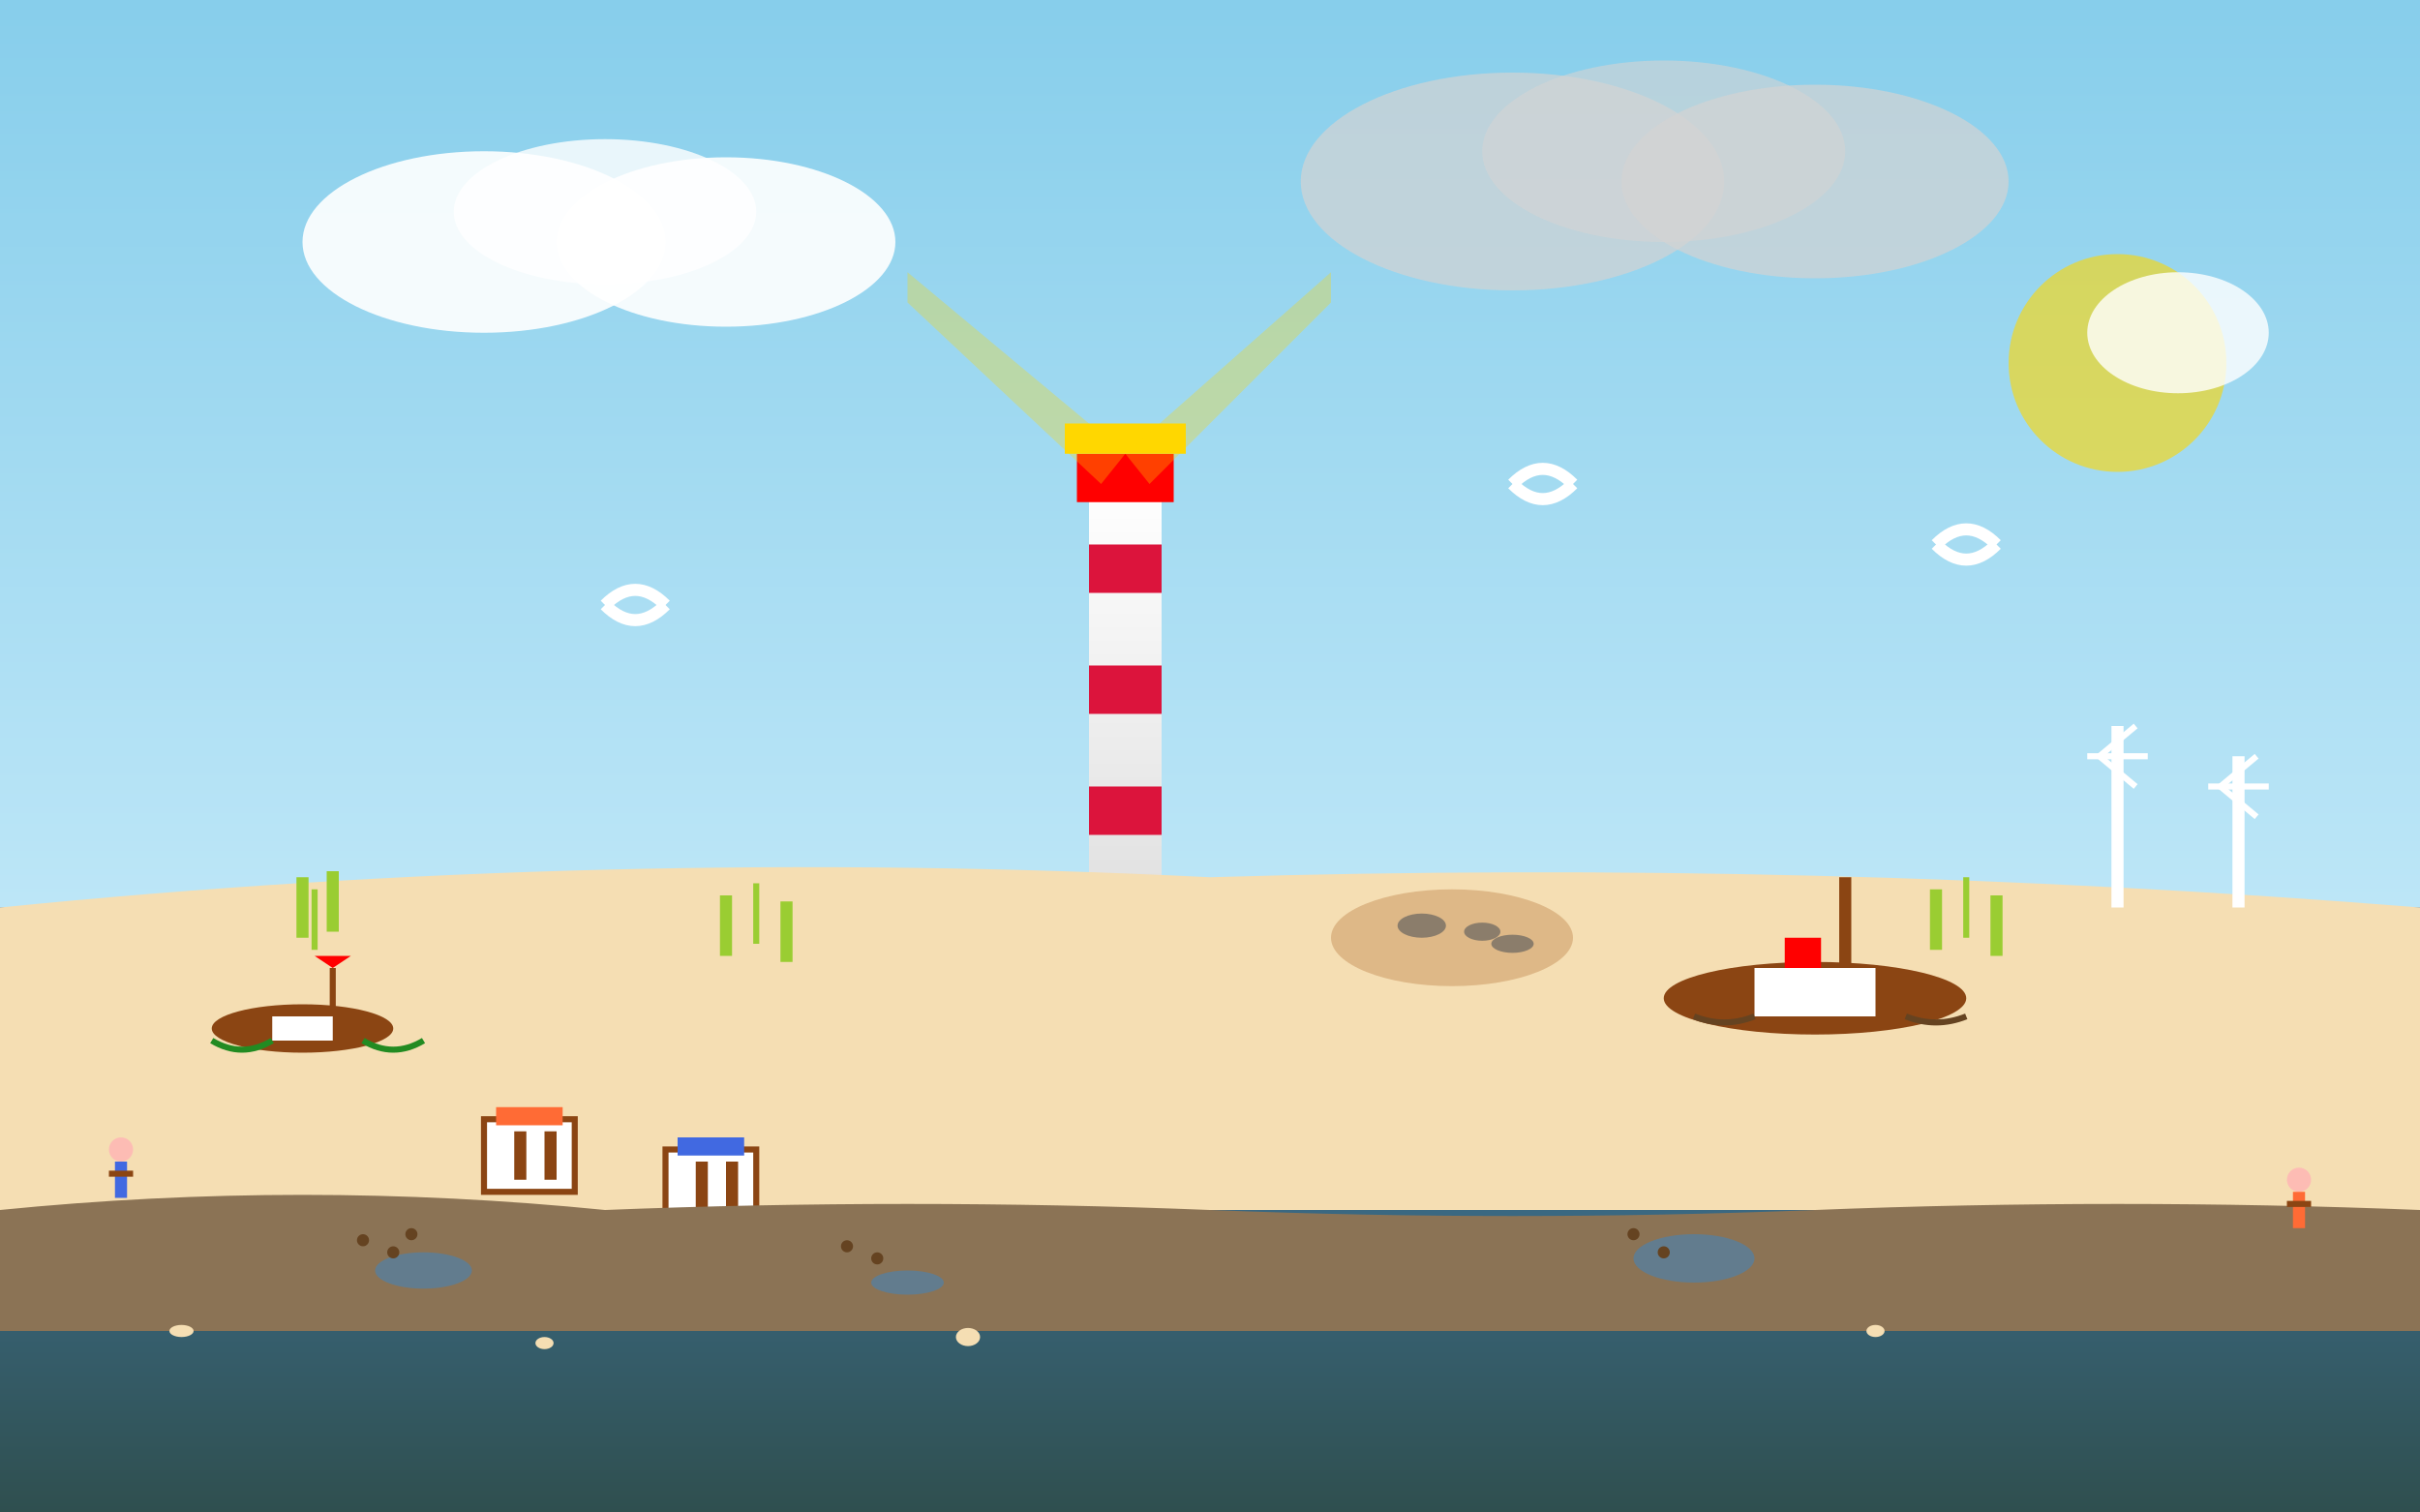 <svg width="400" height="250" viewBox="0 0 400 250" fill="none" xmlns="http://www.w3.org/2000/svg">
  <rect x="0" y="0" width="400" height="250" fill="#333333" stroke="none"/>
  <!-- Sky gradient -->
  <defs>
    <linearGradient id="nordseeeSky" x1="0%" y1="0%" x2="0%" y2="100%">
      <stop offset="0%" style="stop-color:#87CEEB;stop-opacity:1" />
      <stop offset="100%" style="stop-color:#E0F6FF;stop-opacity:1" />
    </linearGradient>
    <linearGradient id="seaGradient" x1="0%" y1="0%" x2="0%" y2="100%">
      <stop offset="0%" style="stop-color:#4682B4;stop-opacity:1" />
      <stop offset="100%" style="stop-color:#2F4F4F;stop-opacity:1" />
    </linearGradient>
    <linearGradient id="lighthouseGradient" x1="0%" y1="0%" x2="0%" y2="100%">
      <stop offset="0%" style="stop-color:#FFFFFF;stop-opacity:1" />
      <stop offset="100%" style="stop-color:#E0E0E0;stop-opacity:1" />
    </linearGradient>
  </defs>
  
  <!-- Sky -->
  <rect width="400" height="250" fill="url(#nordseeeSky)"/>
  
  <!-- Dramatic clouds -->
  <ellipse cx="80" cy="40" rx="30" ry="15" fill="white" opacity="0.9"/>
  <ellipse cx="100" cy="35" rx="25" ry="12" fill="white" opacity="0.8"/>
  <ellipse cx="120" cy="40" rx="28" ry="14" fill="white" opacity="0.9"/>
  
  <ellipse cx="250" cy="30" rx="35" ry="18" fill="#D3D3D3" opacity="0.7"/>
  <ellipse cx="275" cy="25" rx="30" ry="15" fill="#D3D3D3" opacity="0.6"/>
  <ellipse cx="300" cy="30" rx="32" ry="16" fill="#D3D3D3" opacity="0.7"/>
  
  <!-- North Sea -->
  <rect x="0" y="150" width="400" height="100" fill="url(#seaGradient)"/>
  
  <!-- Waves -->
  <path d="M0 160 Q50 155 100 160 T200 160 T300 160 T400 160" stroke="#87CEEB" stroke-width="2" fill="none"/>
  <path d="M0 170 Q40 165 80 170 T160 170 T240 170 T320 170 T400 170" stroke="#87CEEB" stroke-width="1.5" fill="none"/>
  <path d="M0 180 Q60 175 120 180 T240 180 T360 180 T400 180" stroke="#87CEEB" stroke-width="1" fill="none"/>
  
  <!-- Westerheversand Lighthouse -->
  <rect x="180" y="80" width="12" height="70" fill="url(#lighthouseGradient)"/>
  
  <!-- Lighthouse red stripes -->
  <rect x="180" y="90" width="12" height="8" fill="#DC143C"/>
  <rect x="180" y="110" width="12" height="8" fill="#DC143C"/>
  <rect x="180" y="130" width="12" height="8" fill="#DC143C"/>
  
  <!-- Lighthouse top -->
  <rect x="178" y="75" width="16" height="8" fill="#FF0000"/>
  <rect x="176" y="70" width="20" height="5" fill="#FFD700"/>
  
  <!-- Lighthouse beam -->
  <path d="M186 75 L220 45 L220 50 L190 80 Z" fill="#FFD700" opacity="0.3"/>
  <path d="M186 75 L150 45 L150 50 L182 80 Z" fill="#FFD700" opacity="0.3"/>
  
  <!-- Lighthouse on red stilts -->
  <rect x="175" y="150" width="3" height="25" fill="#DC143C"/>
  <rect x="184" y="150" width="3" height="25" fill="#DC143C"/>
  <rect x="193" y="150" width="3" height="25" fill="#DC143C"/>
  <rect x="202" y="150" width="3" height="25" fill="#DC143C"/>
  
  <!-- Cross beams -->
  <line x1="175" y1="160" x2="205" y2="160" stroke="#DC143C" stroke-width="2"/>
  <line x1="175" y1="170" x2="205" y2="170" stroke="#DC143C" stroke-width="2"/>
  
  <!-- Beach and dunes -->
  <path d="M0 150 Q100 140 200 145 Q300 142 400 150 L400 200 L0 200 Z" fill="#F5DEB3"/>
  
  <!-- Dune grass -->
  <line x1="50" y1="145" x2="50" y2="155" stroke="#9ACD32" stroke-width="2"/>
  <line x1="52" y1="147" x2="52" y2="157" stroke="#9ACD32" stroke-width="1"/>
  <line x1="55" y1="144" x2="55" y2="154" stroke="#9ACD32" stroke-width="2"/>
  
  <line x1="120" y1="148" x2="120" y2="158" stroke="#9ACD32" stroke-width="2"/>
  <line x1="125" y1="146" x2="125" y2="156" stroke="#9ACD32" stroke-width="1"/>
  <line x1="130" y1="149" x2="130" y2="159" stroke="#9ACD32" stroke-width="2"/>
  
  <line x1="320" y1="147" x2="320" y2="157" stroke="#9ACD32" stroke-width="2"/>
  <line x1="325" y1="145" x2="325" y2="155" stroke="#9ACD32" stroke-width="1"/>
  <line x1="330" y1="148" x2="330" y2="158" stroke="#9ACD32" stroke-width="2"/>
  
  <!-- Beach chairs (Strandkörbe) -->
  <rect x="80" y="185" width="15" height="12" fill="#FFFFFF" stroke="#8B4513" stroke-width="1"/>
  <rect x="82" y="183" width="11" height="3" fill="#FF6B35"/>
  <rect x="85" y="187" width="2" height="8" fill="#8B4513"/>
  <rect x="90" y="187" width="2" height="8" fill="#8B4513"/>
  
  <rect x="110" y="190" width="15" height="12" fill="#FFFFFF" stroke="#8B4513" stroke-width="1"/>
  <rect x="112" y="188" width="11" height="3" fill="#4169E1"/>
  <rect x="115" y="192" width="2" height="8" fill="#8B4513"/>
  <rect x="120" y="192" width="2" height="8" fill="#8B4513"/>
  
  <!-- Seagulls -->
  <path d="M100 100 Q105 95 110 100" stroke="#FFFFFF" stroke-width="2" fill="none"/>
  <path d="M100 100 Q105 105 110 100" stroke="#FFFFFF" stroke-width="2" fill="none"/>
  
  <path d="M250 80 Q255 75 260 80" stroke="#FFFFFF" stroke-width="2" fill="none"/>
  <path d="M250 80 Q255 85 260 80" stroke="#FFFFFF" stroke-width="2" fill="none"/>
  
  <path d="M320 90 Q325 85 330 90" stroke="#FFFFFF" stroke-width="2" fill="none"/>
  <path d="M320 90 Q325 95 330 90" stroke="#FFFFFF" stroke-width="2" fill="none"/>
  
  <!-- Fishing boat -->
  <ellipse cx="300" cy="165" rx="25" ry="6" fill="#8B4513"/>
  <rect x="290" y="160" width="20" height="8" fill="#FFFFFF"/>
  <rect x="295" y="155" width="6" height="5" fill="#FF0000"/>
  <line x1="305" y1="160" x2="305" y2="145" stroke="#8B4513" stroke-width="2"/>
  
  <!-- Fishing nets -->
  <path d="M280 168 Q285 170 290 168" stroke="#654321" stroke-width="1" fill="none"/>
  <path d="M315 168 Q320 170 325 168" stroke="#654321" stroke-width="1" fill="none"/>
  
  <!-- Seals on sandbank -->
  <ellipse cx="240" cy="155" rx="20" ry="8" fill="#DEB887"/>
  <ellipse cx="235" cy="153" rx="4" ry="2" fill="#8B7D6B"/>
  <ellipse cx="245" cy="154" rx="3" ry="1.5" fill="#8B7D6B"/>
  <ellipse cx="250" cy="156" rx="3.5" ry="1.5" fill="#8B7D6B"/>
  
  <!-- Wadden Sea mudflats -->
  <path d="M0 200 Q50 195 100 200 Q150 198 200 200 Q250 202 300 200 Q350 198 400 200 L400 220 L0 220 Z" fill="#8B7355"/>
  
  <!-- Tidal pools -->
  <ellipse cx="70" cy="210" rx="8" ry="3" fill="#4682B4" opacity="0.6"/>
  <ellipse cx="150" cy="212" rx="6" ry="2" fill="#4682B4" opacity="0.6"/>
  <ellipse cx="280" cy="208" rx="10" ry="4" fill="#4682B4" opacity="0.6"/>
  
  <!-- Worm casts -->
  <circle cx="60" cy="205" r="1" fill="#654321"/>
  <circle cx="65" cy="207" r="1" fill="#654321"/>
  <circle cx="68" cy="204" r="1" fill="#654321"/>
  <circle cx="140" cy="206" r="1" fill="#654321"/>
  <circle cx="145" cy="208" r="1" fill="#654321"/>
  <circle cx="270" cy="204" r="1" fill="#654321"/>
  <circle cx="275" cy="207" r="1" fill="#654321"/>
  
  <!-- Wind turbines on horizon -->
  <line x1="350" y1="120" x2="350" y2="150" stroke="#FFFFFF" stroke-width="2"/>
  <line x1="345" y1="125" x2="355" y2="125" stroke="#FFFFFF" stroke-width="1"/>
  <line x1="347" y1="125" x2="353" y2="120" stroke="#FFFFFF" stroke-width="1"/>
  <line x1="347" y1="125" x2="353" y2="130" stroke="#FFFFFF" stroke-width="1"/>
  
  <line x1="370" y1="125" x2="370" y2="150" stroke="#FFFFFF" stroke-width="2"/>
  <line x1="365" y1="130" x2="375" y2="130" stroke="#FFFFFF" stroke-width="1"/>
  <line x1="367" y1="130" x2="373" y2="125" stroke="#FFFFFF" stroke-width="1"/>
  <line x1="367" y1="130" x2="373" y2="135" stroke="#FFFFFF" stroke-width="1"/>
  
  <!-- Shrimp boat -->
  <ellipse cx="50" cy="170" rx="15" ry="4" fill="#8B4513"/>
  <rect x="45" y="168" width="10" height="4" fill="#FFFFFF"/>
  <line x1="55" y1="168" x2="55" y2="160" stroke="#8B4513" stroke-width="1"/>
  <polygon points="55,160 58,158 52,158" fill="#FF0000"/>
  
  <!-- Fishing nets from boat -->
  <path d="M35 172 Q40 175 45 172" stroke="#228B22" stroke-width="1" fill="none"/>
  <path d="M60 172 Q65 175 70 172" stroke="#228B22" stroke-width="1" fill="none"/>
  
  <!-- Beachcombers -->
  <circle cx="20" cy="190" r="2" fill="#FDBCB4"/>
  <rect x="19" y="192" width="2" height="6" fill="#4169E1"/>
  <line x1="18" y1="194" x2="22" y2="194" stroke="#8B4513" stroke-width="1"/>
  
  <circle cx="380" cy="195" r="2" fill="#FDBCB4"/>
  <rect x="379" y="197" width="2" height="6" fill="#FF6B35"/>
  <line x1="378" y1="199" x2="382" y2="199" stroke="#8B4513" stroke-width="1"/>
  
  <!-- Shells on beach -->
  <ellipse cx="30" cy="220" rx="2" ry="1" fill="#F5DEB3"/>
  <ellipse cx="90" cy="222" rx="1.5" ry="1" fill="#F5DEB3"/>
  <ellipse cx="160" cy="221" rx="2" ry="1.5" fill="#F5DEB3"/>
  <ellipse cx="310" cy="220" rx="1.5" ry="1" fill="#F5DEB3"/>
  
  <!-- Sun partially hidden by clouds -->
  <circle cx="350" cy="60" r="18" fill="#FFD700" opacity="0.6"/>
  <ellipse cx="360" cy="55" rx="15" ry="10" fill="white" opacity="0.8"/>
</svg>
